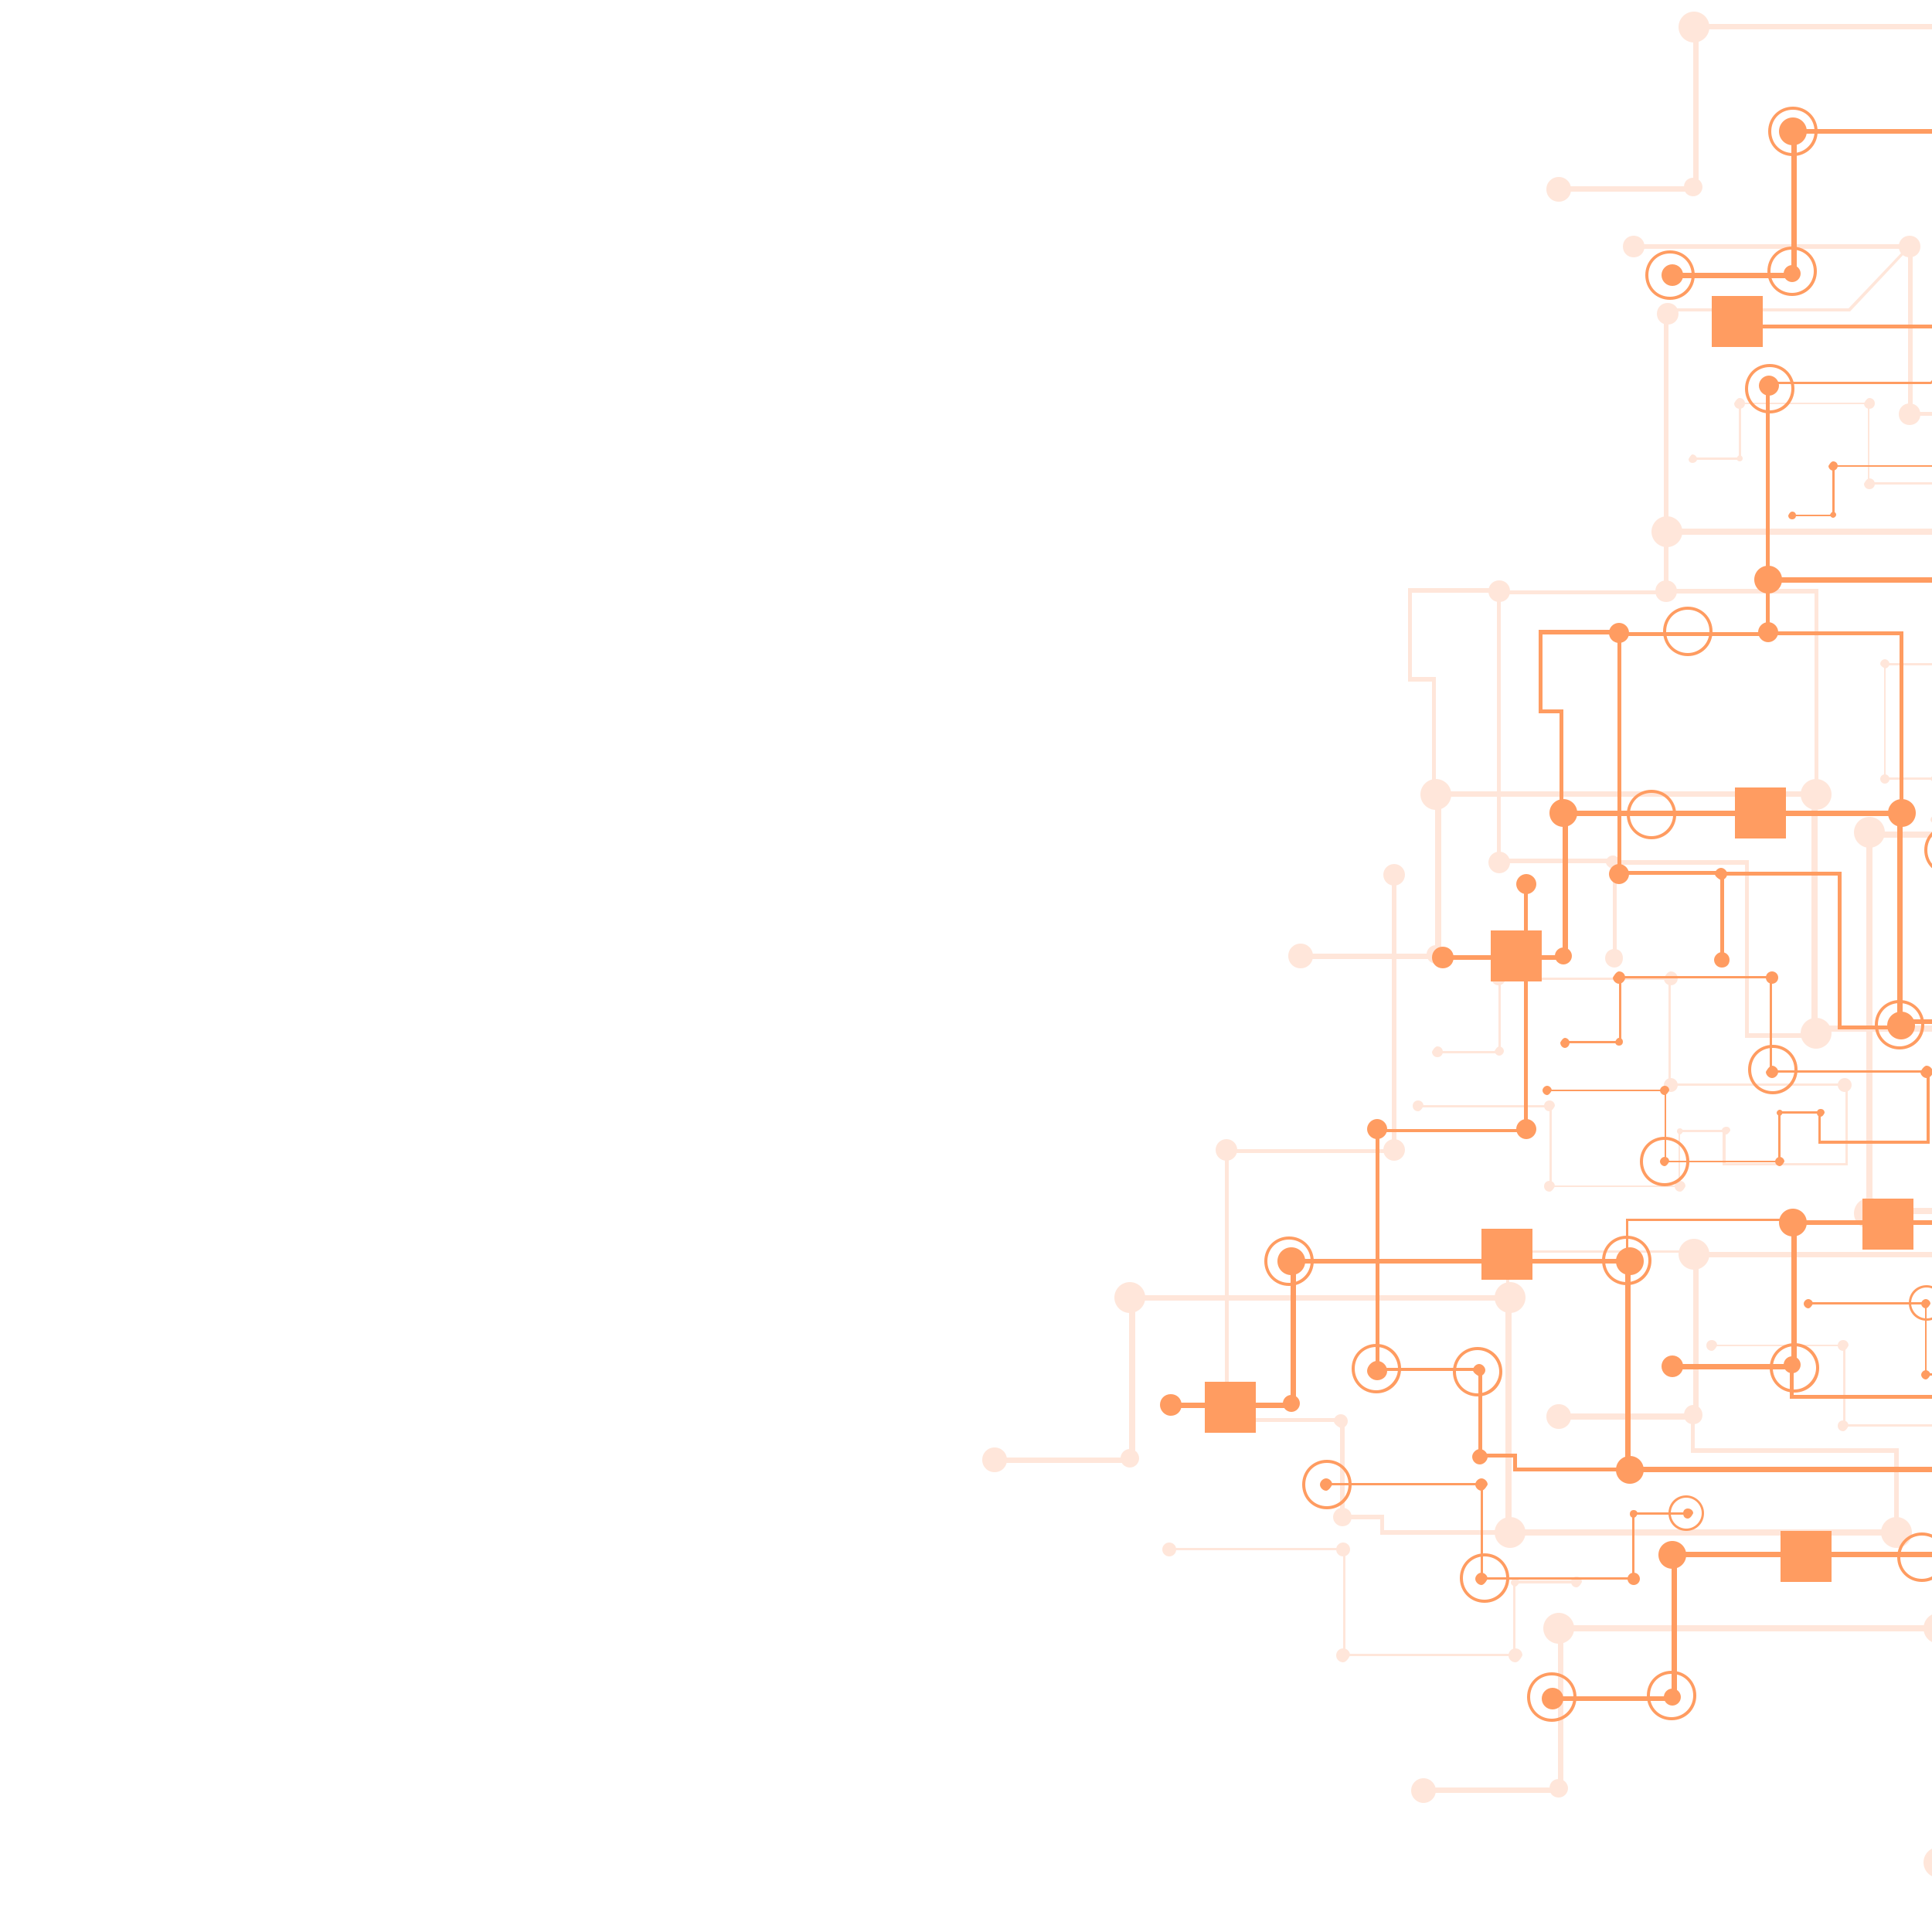<?xml version="1.0" encoding="UTF-8"?> <svg xmlns="http://www.w3.org/2000/svg" xmlns:xlink="http://www.w3.org/1999/xlink" viewBox="0 0 25 25"> <defs> <clipPath id="d"> <rect width="25" height="25" style="fill: none;"></rect> </clipPath> </defs> <g style="isolation: isolate;"> <g id="b" data-name="Слой 2"> <g id="c" data-name="Layer 1"> <g style="mix-blend-mode: exclusion;"> <g style="clip-path: url(#d);"> <g> <g style="opacity: .2;"> <g> <polygon points="24.15 15.71 24.15 10.76 27.19 10.76 27.19 5.78 27.26 5.78 27.26 10.84 24.23 10.84 24.23 15.63 26.33 15.63 26.33 17.47 26.25 17.47 26.25 15.71 24.15 15.71" style="fill: #ff8348;"></polygon> <path d="m24.19,10.97c-.11,0-.2-.09-.2-.2s.09-.2.2-.2.2.09.2.2-.09.2-.2.2Z" style="fill: #ff8348;"></path> <path d="m24.19,15.9c-.11,0-.2-.09-.2-.2s.09-.2.2-.2.2.09.2.2-.09.2-.2.2Z" style="fill: #ff8348;"></path> </g> <g> <polygon points="20.14 2.48 20.14 2.41 21.91 2.41 21.91 .31 26.85 .31 26.85 3.34 31.83 3.34 31.83 3.42 26.78 3.42 26.78 .38 21.98 .38 21.98 2.48 20.14 2.48" style="fill: #ff8348;"></polygon> <path d="m20.01,2.45c0-.09.07-.16.16-.16s.16.07.16.16-.07.16-.16.16-.16-.07-.16-.16Z" style="fill: #ff8348;"></path> <path d="m21.72.35c0-.11.09-.2.2-.2s.2.09.2.2-.09.2-.2.2-.2-.09-.2-.2Z" style="fill: #ff8348;"></path> <path d="m21.79,2.42c0-.07.05-.12.12-.12s.12.06.12.12-.05.12-.12.12-.12-.05-.12-.12Z" style="fill: #ff8348;"></path> </g> <g> <polygon points="20.14 18.37 20.14 18.29 21.91 18.29 21.91 16.2 26.85 16.2 26.85 19.23 31.84 19.23 31.84 19.31 26.78 19.31 26.78 16.27 21.98 16.27 21.98 18.37 20.14 18.37" style="fill: #ff8348;"></polygon> <path d="m20.01,18.33c0-.09.07-.16.16-.16s.16.07.16.16-.07.16-.16.16-.16-.07-.16-.16Z" style="fill: #ff8348;"></path> <path d="m21.72,16.23c0-.11.09-.2.2-.2s.2.09.2.2-.09.2-.2.2-.2-.09-.2-.2Z" style="fill: #ff8348;"></path> <path d="m21.79,18.31c0-.07.05-.13.12-.13s.12.06.12.13-.05.12-.12.12-.12-.05-.12-.12Z" style="fill: #ff8348;"></path> </g> <g> <polygon points="16.81 12.41 16.81 12.34 18.57 12.34 18.57 10.24 23.52 10.24 23.52 13.27 28.5 13.27 28.5 13.35 23.44 13.35 23.44 10.31 18.65 10.31 18.65 12.41 16.81 12.41" style="fill: #ff8348;"></polygon> <path d="m23.3,13.37c0-.11.09-.2.2-.2s.2.09.2.2-.09.2-.2.2-.2-.09-.2-.2Z" style="fill: #ff8348;"></path> <path d="m16.67,12.37c0-.09.07-.16.16-.16s.16.07.16.16-.07.16-.16.16-.16-.07-.16-.16Z" style="fill: #ff8348;"></path> <path d="m23.3,10.28c0-.11.09-.2.2-.2s.2.09.2.2-.09.2-.2.2-.2-.09-.2-.2Z" style="fill: #ff8348;"></path> <path d="m18.38,10.28c0-.11.09-.2.2-.2s.2.09.2.2-.09.2-.2.2-.2-.09-.2-.2Z" style="fill: #ff8348;"></path> <circle cx="18.58" cy="12.35" r=".12" style="fill: #ff8348;"></circle> </g> <g> <polygon points="18.4 23.2 18.4 23.13 20.16 23.13 20.16 21.03 25.1 21.03 25.1 24.07 30.09 24.07 30.09 24.14 25.03 24.14 25.03 21.11 20.23 21.11 20.23 23.2 18.4 23.2" style="fill: #ff8348;"></polygon> <path d="m24.89,24.1c0-.11.09-.2.2-.2s.2.09.2.2-.09.2-.2.2-.2-.09-.2-.2Z" style="fill: #ff8348;"></path> <circle cx="18.42" cy="23.17" r=".16" style="fill: #ff8348;"></circle> <path d="m24.89,21.07c0-.11.09-.2.2-.2s.2.09.2.2-.09.2-.2.2-.2-.09-.2-.2Z" style="fill: #ff8348;"></path> <path d="m19.97,21.07c0-.11.09-.2.2-.2s.2.09.2.2-.09.2-.2.2-.2-.09-.2-.2Z" style="fill: #ff8348;"></path> <path d="m20.05,23.14c0-.07.05-.12.12-.12s.12.06.12.12-.05.12-.12.12-.12-.05-.12-.12Z" style="fill: #ff8348;"></path> </g> <g> <polygon points="12.85 18.93 12.85 18.86 14.61 18.86 14.61 16.76 19.56 16.76 19.56 19.79 24.54 19.79 24.54 19.87 19.48 19.87 19.48 16.83 14.69 16.83 14.69 18.93 12.85 18.93" style="fill: #ff8348;"></polygon> <path d="m24.34,19.83c0-.11.09-.2.2-.2s.2.09.2.2-.09.2-.2.2-.2-.09-.2-.2Z" style="fill: #ff8348;"></path> <path d="m19.34,19.83c0-.11.09-.2.2-.2s.2.09.2.2-.09.2-.2.2-.2-.09-.2-.2Z" style="fill: #ff8348;"></path> <path d="m12.71,18.89c0-.09.07-.16.16-.16s.16.07.16.16-.07.16-.16.16-.16-.07-.16-.16Z" style="fill: #ff8348;"></path> <path d="m19.34,16.79c0-.11.09-.2.2-.2s.2.09.2.2-.09.2-.2.2-.2-.09-.2-.2Z" style="fill: #ff8348;"></path> <path d="m14.42,16.79c0-.11.09-.2.2-.2s.2.09.2.2-.09.2-.2.2-.2-.09-.2-.2Z" style="fill: #ff8348;"></path> <circle cx="14.62" cy="18.87" r=".12" style="fill: #ff8348;"></circle> </g> <g> <polygon points="18.59 13.63 18.59 13.6 19.39 13.6 19.39 12.65 21.62 12.65 21.62 14.02 23.88 14.02 23.88 14.05 21.59 14.05 21.59 12.68 19.42 12.68 19.42 13.63 18.59 13.63" style="fill: #ff8348;"></polygon> <path d="m23.78,14.04c0-.05.04-.09.09-.09s.09.04.09.09-.04.09-.09.09-.09-.04-.09-.09Z" style="fill: #ff8348;"></path> <path d="m21.53,14.04c0-.05.04-.09.09-.09s.09.04.09.09-.04.09-.09.09-.09-.04-.09-.09Z" style="fill: #ff8348;"></path> <path d="m18.53,13.61s.03-.07.07-.07.07.03.07.07-.03.07-.07.07-.07-.03-.07-.07Z" style="fill: #ff8348;"></path> <path d="m21.53,12.66s.04-.09.09-.09.09.04.09.09-.04.09-.09.09-.09-.04-.09-.09Z" style="fill: #ff8348;"></path> <path d="m19.3,12.66s.04-.09.09-.09.09.04.09.09-.04.09-.09.09-.09-.04-.09-.09Z" style="fill: #ff8348;"></path> <path d="m19.34,13.6s.03-.06.06-.06.06.03.06.06-.03.06-.06.06-.06-.03-.06-.06Z" style="fill: #ff8348;"></path> </g> <g> <polygon points="20.41 20.45 20.41 20.49 19.61 20.49 19.61 21.43 17.38 21.43 17.38 20.06 15.13 20.06 15.13 20.03 17.41 20.03 17.41 21.4 19.58 21.4 19.58 20.45 20.41 20.45" style="fill: #ff8348;"></polygon> <path d="m15.22,20.05c0,.05-.04.09-.09.09s-.09-.04-.09-.09.04-.09.09-.09.09.04.09.09Z" style="fill: #ff8348;"></path> <path d="m17.47,20.05c0,.05-.04.09-.09.09s-.09-.04-.09-.09.04-.09.09-.09.09.04.09.09Z" style="fill: #ff8348;"></path> <path d="m20.47,20.47s-.03.07-.07.07c-.04,0-.07-.03-.07-.07s.03-.07.07-.07.07.03.07.07Z" style="fill: #ff8348;"></path> <path d="m17.47,21.42s-.04.09-.09.09-.09-.04-.09-.09.04-.09.09-.09.09.04.09.09Z" style="fill: #ff8348;"></path> <path d="m19.7,21.42s-.04.09-.09.09-.09-.04-.09-.09.04-.09.09-.09.09.04.09.09Z" style="fill: #ff8348;"></path> <path d="m19.66,20.48s-.03.05-.05.05c-.03,0-.06-.03-.06-.05,0-.03.03-.06.06-.06.03,0,.05.03.05.06Z" style="fill: #ff8348;"></path> </g> <g> <polygon points="29.48 3.83 29.48 3.88 28.22 3.88 28.22 5.38 24.69 5.38 24.69 3.22 21.14 3.22 21.14 3.16 24.75 3.16 24.75 5.33 28.17 5.33 28.17 3.83 29.48 3.83" style="fill: #ff8348;"></polygon> <path d="m21.28,3.19c0,.08-.06.14-.14.14s-.14-.06-.14-.14.06-.14.14-.14.14.06.14.14Z" style="fill: #ff8348;"></path> <path d="m24.85,3.19c0,.08-.06.14-.14.14s-.14-.06-.14-.14.06-.14.14-.14.14.06.14.14Z" style="fill: #ff8348;"></path> <path d="m24.85,5.36c0,.08-.06.14-.14.14s-.14-.06-.14-.14.06-.14.14-.14.14.06.14.14Z" style="fill: #ff8348;"></path> </g> <g> <polygon points="20.92 12.42 20.87 12.42 20.87 11.17 19.37 11.17 19.37 7.64 21.53 7.64 21.53 4.08 21.59 4.08 21.59 7.69 19.42 7.69 19.42 11.11 20.92 11.11 20.92 12.42" style="fill: #ff8348;"></polygon> <path d="m21.58,4.2c-.08,0-.14-.06-.14-.14s.06-.14.14-.14.14.06.14.14-.06.14-.14.14Z" style="fill: #ff8348;"></path> <path d="m21.56,7.79c-.08,0-.14-.06-.14-.14s.06-.14.14-.14.14.06.14.14-.06.14-.14.14Z" style="fill: #ff8348;"></path> <path d="m20.89,12.52c-.06,0-.12-.05-.12-.12s.05-.12.12-.12.11.05.11.12-.05.12-.11.12Z" style="fill: #ff8348;"></path> <path d="m19.4,7.79c-.08,0-.14-.06-.14-.14s.06-.14.14-.14.14.06.14.14-.06.14-.14.14Z" style="fill: #ff8348;"></path> <circle cx="19.4" cy="11.16" r=".14" style="fill: #ff8348;"></circle> <path d="m20.87,11.25s-.09-.04-.09-.09.04-.09.09-.09.09.04.09.09-.04.09-.09.09Z" style="fill: #ff8348;"></path> </g> <g> <polygon points="17.4 19.66 17.34 19.66 17.34 18.4 15.85 18.4 15.85 14.87 18.01 14.87 18.01 11.32 18.07 11.32 18.07 14.92 15.9 14.92 15.9 18.35 17.4 18.35 17.4 19.66" style="fill: #ff8348;"></polygon> <circle cx="18.04" cy="11.32" r=".14" style="fill: #ff8348;"></circle> <circle cx="18.04" cy="14.88" r=".14" style="fill: #ff8348;"></circle> <path d="m17.37,19.75c-.06,0-.12-.05-.12-.12,0-.06.05-.12.12-.12s.12.05.12.12c0,.07-.05.12-.12.12Z" style="fill: #ff8348;"></path> <circle cx="15.87" cy="14.88" r=".14" style="fill: #ff8348;"></circle> <circle cx="15.87" cy="18.39" r=".14" style="fill: #ff8348;"></circle> <path d="m17.35,18.48s-.09-.04-.09-.09.04-.09.09-.09.09.04.09.09-.04.09-.09.09Z" style="fill: #ff8348;"></path> </g> <g> <polygon points="25.04 10.62 25.02 10.62 25.02 10.09 24.38 10.09 24.38 8.58 25.3 8.58 25.3 7.07 25.33 7.07 25.33 8.61 24.4 8.61 24.4 10.06 25.04 10.06 25.04 10.62" style="fill: #ff8348;"></polygon> <path d="m25.03,10.66s-.05-.02-.05-.05.02-.05.05-.05c.03,0,.05.02.05.05s-.02.05-.05.05Z" style="fill: #ff8348;"></path> <path d="m24.39,8.65s-.06-.03-.06-.06.03-.06.06-.06c.03,0,.06.03.06.06s-.03.06-.06.06Z" style="fill: #ff8348;"></path> <circle cx="24.39" cy="10.08" r=".06" style="fill: #ff8348;"></circle> <path d="m25.02,10.12s-.04-.02-.04-.04.02-.04.04-.04c.02,0,.04.02.04.04s-.02.04-.04.04Z" style="fill: #ff8348;"></path> </g> <g> <polygon points="21.9 5.95 21.9 5.92 22.5 5.92 22.5 5.21 24.19 5.21 24.19 6.24 25.89 6.24 25.89 6.27 24.17 6.27 24.17 5.23 22.53 5.23 22.53 5.95 21.9 5.95" style="fill: #ff8348;"></polygon> <path d="m24.12,6.26s.03-.07.07-.07.07.03.07.07-.03.07-.07.07-.07-.03-.07-.07Z" style="fill: #ff8348;"></path> <path d="m21.85,5.94s.03-.06.05-.06c.03,0,.06.03.06.06s-.03.05-.06.05c-.03,0-.05-.02-.05-.05Z" style="fill: #ff8348;"></path> <path d="m24.12,5.22s.03-.07.07-.07.07.03.07.07-.03.07-.07.07-.07-.03-.07-.07Z" style="fill: #ff8348;"></path> <path d="m22.44,5.22s.03-.07.07-.07c.04,0,.07.03.07.07s-.03.07-.07.07-.07-.03-.07-.07Z" style="fill: #ff8348;"></path> <path d="m22.47,5.93s.02-.04.04-.04.04.02.04.04c0,.03-.02.04-.04.04s-.04-.02-.04-.04Z" style="fill: #ff8348;"></path> </g> <g> <polygon points="22.34 14.62 22.34 14.65 21.74 14.65 21.74 15.36 20.05 15.36 20.05 14.33 18.35 14.33 18.35 14.3 20.08 14.3 20.08 15.34 21.72 15.34 21.72 14.62 22.34 14.62" style="fill: #ff8348;"></polygon> <path d="m18.42,14.31s-.03.07-.07.07-.07-.03-.07-.07.03-.07.07-.07.07.03.07.07Z" style="fill: #ff8348;"></path> <path d="m20.12,14.31s-.03.07-.07.07-.07-.03-.07-.07.03-.07.07-.07c.04,0,.07.03.07.07Z" style="fill: #ff8348;"></path> <path d="m22.39,14.63s-.03.05-.05.05c-.03,0-.06-.02-.06-.05s.03-.05.06-.05c.03,0,.05.02.05.05Z" style="fill: #ff8348;"></path> <path d="m20.12,15.35s-.03.07-.07.07-.07-.03-.07-.07.03-.07.07-.07c.04,0,.07.03.07.07Z" style="fill: #ff8348;"></path> <path d="m21.81,15.35s-.03.07-.07.07c-.04,0-.07-.03-.07-.07s.03-.07.07-.07.07.03.07.07Z" style="fill: #ff8348;"></path> <path d="m21.78,14.64s-.02.04-.04.04-.04-.02-.04-.04c0-.03.02-.04.04-.04s.04.02.04.04Z" style="fill: #ff8348;"></path> </g> <g> <polygon points="26.14 17.72 26.14 17.74 25.54 17.74 25.54 18.46 23.85 18.46 23.85 17.42 22.15 17.42 22.15 17.4 23.88 17.4 23.88 18.43 25.51 18.43 25.51 17.72 26.14 17.72" style="fill: #ff8348;"></polygon> <path d="m22.22,17.41s-.03.07-.07.07-.07-.03-.07-.07c0-.04.03-.07.07-.07.04,0,.07.03.07.07Z" style="fill: #ff8348;"></path> <path d="m23.92,17.41s-.03.07-.07.07-.07-.03-.07-.07c0-.04.03-.07.07-.07s.07.03.07.07Z" style="fill: #ff8348;"></path> <path d="m23.92,18.45s-.03.07-.07.07-.07-.03-.07-.07c0-.04.03-.07.07-.07s.07.03.07.07Z" style="fill: #ff8348;"></path> </g> <g> <polygon points="21.57 6.92 21.57 6.84 26.63 6.84 26.63 9.88 31.42 9.88 31.42 7.78 33.26 7.78 33.26 7.85 31.5 7.85 31.5 9.95 26.55 9.95 26.55 6.92 21.57 6.92" style="fill: #ff8348;"></polygon> <path d="m21.77,6.88c0,.11-.09.2-.2.2s-.2-.09-.2-.2.09-.2.2-.2.2.09.2.2Z" style="fill: #ff8348;"></path> </g> <polygon points="21.56 4.03 21.56 3.99 23.92 3.99 24.69 3.18 24.72 3.2 23.94 4.03 21.56 4.03" style="fill: #ff8348;"></polygon> <polygon points="19.49 16.79 19.49 16.18 21.83 16.18 21.83 16.21 19.53 16.21 19.53 16.79 19.49 16.79" style="fill: #ff8348;"></polygon> <polygon points="21.56 7.68 21.56 7.62 23.53 7.62 23.53 10.28 23.48 10.28 23.48 7.68 21.56 7.68" style="fill: #ff8348;"></polygon> <polygon points="21.88 18.8 21.88 18.31 21.93 18.31 21.93 18.74 24.57 18.74 24.57 19.83 24.51 19.83 24.51 18.8 21.88 18.8" style="fill: #ff8348;"></polygon> <polygon points="20.87 11.19 20.87 11.13 22.63 11.13 22.63 13.37 23.5 13.37 23.5 13.43 22.58 13.43 22.58 11.19 20.87 11.19" style="fill: #ff8348;"></polygon> <polygon points="22.29 15.08 22.29 14.63 22.33 14.63 22.33 15.05 23.88 15.05 23.88 14.04 23.91 14.04 23.91 15.08 22.29 15.08" style="fill: #ff8348;"></polygon> <polygon points="17.35 19.66 17.35 19.6 17.91 19.6 17.91 19.8 19.55 19.8 19.55 19.86 17.86 19.86 17.86 19.66 17.35 19.66" style="fill: #ff8348;"></polygon> <polygon points="18.22 8.82 18.22 7.61 19.37 7.61 19.37 7.67 18.27 7.67 18.27 8.76 18.58 8.76 18.58 10.22 18.53 10.22 18.53 8.82 18.22 8.82" style="fill: #ff8348;"></polygon> </g> <g> <g> <polygon points="21.62 3.6 21.62 3.53 23.18 3.53 23.18 1.67 27.58 1.67 27.58 4.36 32.01 4.36 32.01 4.43 27.51 4.43 27.51 1.73 23.25 1.73 23.25 3.6 21.62 3.6" style="fill: #ff9c61;"></polygon> <circle cx="21.64" cy="3.56" r=".14" style="fill: #ff9c61;"></circle> <path d="m23.02,1.7c0-.1.08-.18.18-.18s.18.08.18.18-.08.18-.18.18-.18-.08-.18-.18Z" style="fill: #ff9c61;"></path> <path d="m23.08,3.54c0-.06.05-.11.11-.11s.11.05.11.11-.05.11-.11.11-.11-.05-.11-.11Z" style="fill: #ff9c61;"></path> </g> <g> <polygon points="21.62 17.72 21.62 17.65 23.18 17.65 23.18 15.79 27.58 15.79 27.58 18.48 32.01 18.48 32.01 18.55 27.51 18.55 27.51 15.85 23.25 15.85 23.25 17.72 21.62 17.72" style="fill: #ff9c61;"></polygon> <circle cx="21.64" cy="17.68" r=".14" style="fill: #ff9c61;"></circle> <path d="m23.02,15.82c0-.1.08-.18.18-.18s.18.08.18.18-.08.18-.18.18-.18-.08-.18-.18Z" style="fill: #ff9c61;"></path> <path d="m23.08,17.66c0-.06.05-.11.11-.11s.11.05.11.11-.05.11-.11.11-.11-.05-.11-.11Z" style="fill: #ff9c61;"></path> </g> <g> <polygon points="18.66 12.42 18.66 12.36 20.22 12.36 20.22 10.49 24.62 10.49 24.62 13.19 29.04 13.19 29.04 13.25 24.55 13.25 24.55 10.56 20.29 10.56 20.29 12.42 18.66 12.42" style="fill: #ff9c61;"></polygon> <circle cx="24.6" cy="13.27" r=".18" style="fill: #ff9c61;"></circle> <path d="m18.53,12.39c0-.08.06-.14.14-.14s.14.06.14.14-.06.14-.14.14-.14-.06-.14-.14Z" style="fill: #ff9c61;"></path> <path d="m24.43,10.52c0-.1.08-.18.18-.18s.18.08.18.18-.08.18-.18.18-.18-.08-.18-.18Z" style="fill: #ff9c61;"></path> <path d="m20.05,10.52c0-.1.08-.18.18-.18s.18.08.18.18-.08.18-.18.18-.18-.08-.18-.18Z" style="fill: #ff9c61;"></path> <path d="m20.12,12.37c0-.06.05-.11.11-.11s.11.05.11.11-.05.11-.11.11-.11-.05-.11-.11Z" style="fill: #ff9c61;"></path> </g> <g> <polygon points="20.07 22.01 20.07 21.95 21.63 21.95 21.63 20.08 26.03 20.08 26.03 22.78 30.45 22.78 30.45 22.85 25.96 22.85 25.96 20.15 21.7 20.15 21.7 22.01 20.07 22.01" style="fill: #ff9c61;"></polygon> <circle cx="20.09" cy="21.98" r=".14" style="fill: #ff9c61;"></circle> <path d="m21.46,20.12c0-.1.08-.18.18-.18s.18.08.18.18-.08.18-.18.18-.18-.08-.18-.18Z" style="fill: #ff9c61;"></path> <path d="m21.53,21.96c0-.06.05-.11.11-.11s.11.05.11.11-.05.11-.11.11-.11-.05-.11-.11Z" style="fill: #ff9c61;"></path> </g> <g> <polygon points="15.14 18.22 15.14 18.15 16.7 18.15 16.7 16.29 21.1 16.29 21.1 18.98 25.53 18.98 25.53 19.05 21.03 19.05 21.03 16.35 16.77 16.35 16.77 18.22 15.14 18.22" style="fill: #ff9c61;"></polygon> <path d="m20.91,19.02c0-.1.08-.18.18-.18s.18.08.18.18-.08.18-.18.18-.18-.08-.18-.18Z" style="fill: #ff9c61;"></path> <path d="m15.01,18.18c0-.08.06-.14.14-.14s.14.06.14.14-.06.14-.14.14-.14-.07-.14-.14Z" style="fill: #ff9c61;"></path> <path d="m20.91,16.32c0-.1.08-.18.18-.18s.18.08.18.18-.08.18-.18.18-.18-.08-.18-.18Z" style="fill: #ff9c61;"></path> <path d="m16.53,16.32c0-.1.08-.18.18-.18s.18.08.18.18-.08.18-.18.18-.18-.08-.18-.18Z" style="fill: #ff9c61;"></path> <path d="m16.6,18.16c0-.06.05-.11.11-.11s.11.05.11.11-.05.11-.11.11-.11-.05-.11-.11Z" style="fill: #ff9c61;"></path> </g> <g> <polygon points="20.24 13.5 20.24 13.47 20.95 13.47 20.95 12.63 22.93 12.63 22.93 13.85 24.93 13.85 24.93 13.88 22.9 13.88 22.9 12.66 20.98 12.66 20.98 13.5 20.24 13.5" style="fill: #ff9c61;"></polygon> <path d="m24.85,13.87s.04-.08.08-.08.08.04.08.08-.04.08-.08.08-.08-.04-.08-.08Z" style="fill: #ff9c61;"></path> <path d="m22.85,13.87s.04-.08.08-.08.08.04.08.08-.04.08-.08.08-.08-.04-.08-.08Z" style="fill: #ff9c61;"></path> <path d="m20.19,13.49s.03-.06.06-.06.06.03.06.06c0,.04-.03.07-.06.07s-.06-.03-.06-.07Z" style="fill: #ff9c61;"></path> <circle cx="22.93" cy="12.65" r=".08" style="fill: #ff9c61;"></circle> <path d="m20.87,12.65s.04-.08.08-.08c.05,0,.08.04.08.08s-.04.08-.08.08-.08-.04-.08-.08Z" style="fill: #ff9c61;"></path> <path d="m20.9,13.48s.02-.05.05-.05c.03,0,.05.02.05.05s-.02.05-.05.05c-.03,0-.05-.02-.05-.05Z" style="fill: #ff9c61;"></path> </g> <g> <polygon points="21.85 19.57 21.85 19.6 21.15 19.6 21.15 20.44 19.16 20.44 19.16 19.22 17.16 19.22 17.16 19.19 19.19 19.19 19.19 20.41 21.12 20.41 21.12 19.57 21.85 19.57" style="fill: #ff9c61;"></polygon> <path d="m17.24,19.21s-.04.08-.08.08-.08-.04-.08-.08.04-.08.08-.08.08.04.08.08Z" style="fill: #ff9c61;"></path> <path d="m19.25,19.21s-.04.08-.08.08-.08-.04-.08-.08.04-.08.08-.08c.04,0,.08.04.08.08Z" style="fill: #ff9c61;"></path> <path d="m21.91,19.58s-.03.07-.07.07-.06-.03-.06-.07c0-.04.03-.06.06-.06.04,0,.07.03.07.06Z" style="fill: #ff9c61;"></path> <path d="m19.25,20.43s-.04.08-.08.08-.08-.04-.08-.08.04-.08.08-.08c.04,0,.08.04.08.08Z" style="fill: #ff9c61;"></path> <circle cx="21.14" cy="20.43" r=".08" style="fill: #ff9c61;"></circle> <path d="m21.19,19.59s-.02.05-.05.05-.05-.02-.05-.05c0-.03.02-.05.05-.05s.05.02.05.05Z" style="fill: #ff9c61;"></path> </g> <g> <polygon points="29.92 4.8 29.92 4.84 28.8 4.84 28.8 6.17 25.66 6.17 25.66 4.25 22.5 4.25 22.5 4.2 25.71 4.2 25.71 6.13 28.75 6.13 28.75 4.8 29.92 4.8" style="fill: #ff9c61;"></polygon> <path d="m22.63,4.23c0,.07-.06.13-.13.13s-.13-.06-.13-.13.06-.13.13-.13.13.06.13.13Z" style="fill: #ff9c61;"></path> </g> <g> <polygon points="22.31 12.43 22.26 12.43 22.26 11.32 20.93 11.32 20.93 8.18 22.85 8.18 22.85 5.02 22.9 5.02 22.9 8.23 20.98 8.23 20.98 11.27 22.31 11.27 22.31 12.43" style="fill: #ff9c61;"></polygon> <path d="m22.89,5.12c-.07,0-.13-.06-.13-.13s.06-.13.13-.13.13.06.13.13-.06.13-.13.13Z" style="fill: #ff9c61;"></path> <path d="m22.88,8.31c-.07,0-.13-.06-.13-.13s.06-.13.13-.13.13.06.13.13-.06.13-.13.13Z" style="fill: #ff9c61;"></path> <path d="m22.28,12.52c-.06,0-.1-.05-.1-.1s.05-.1.1-.1.1.04.1.1-.04.1-.1.1Z" style="fill: #ff9c61;"></path> <circle cx="20.95" cy="8.19" r=".13" style="fill: #ff9c61;"></circle> <path d="m20.95,11.44c-.07,0-.13-.06-.13-.13s.06-.13.13-.13.13.06.13.13-.06.13-.13.13Z" style="fill: #ff9c61;"></path> <path d="m22.27,11.39s-.08-.04-.08-.08.04-.08.08-.08.08.04.08.08-.04.08-.08.08Z" style="fill: #ff9c61;"></path> </g> <g> <polygon points="19.18 18.86 19.13 18.86 19.13 17.74 17.8 17.74 17.8 14.61 19.72 14.61 19.72 11.45 19.77 11.45 19.77 14.65 17.85 14.65 17.85 17.7 19.18 17.7 19.18 18.86" style="fill: #ff9c61;"></polygon> <path d="m19.75,11.57c-.07,0-.13-.06-.13-.13s.06-.13.13-.13.13.06.13.13-.06.13-.13.13Z" style="fill: #ff9c61;"></path> <path d="m19.75,14.74c-.07,0-.13-.06-.13-.13s.06-.13.13-.13.13.06.13.13-.06.13-.13.13Z" style="fill: #ff9c61;"></path> <path d="m19.15,18.95c-.06,0-.1-.05-.1-.1s.05-.1.1-.1.1.05.1.1-.05.1-.1.1Z" style="fill: #ff9c61;"></path> <path d="m17.82,14.74c-.07,0-.13-.06-.13-.13s.06-.13.13-.13.13.06.13.13-.06.13-.13.13Z" style="fill: #ff9c61;"></path> <path d="m17.82,17.86c-.07,0-.13-.06-.13-.12s.06-.13.13-.13.13.06.13.13-.06.12-.13.12Z" style="fill: #ff9c61;"></path> <path d="m19.14,17.81s-.08-.04-.08-.08.04-.08.08-.08.08.04.08.08-.04.08-.08.08Z" style="fill: #ff9c61;"></path> </g> <g> <polygon points="23.18 6.68 23.18 6.66 23.71 6.66 23.71 6.02 25.22 6.02 25.22 6.94 26.73 6.94 26.73 6.96 25.19 6.96 25.19 6.04 23.74 6.04 23.74 6.68 23.18 6.68" style="fill: #ff9c61;"></polygon> <path d="m23.14,6.67s.02-.05.05-.05.05.02.05.05-.02.05-.05.05-.05-.02-.05-.05Z" style="fill: #ff9c61;"></path> <path d="m23.66,6.03s.03-.06.06-.06c.04,0,.06.03.06.06s-.03.06-.06.06c-.03,0-.06-.03-.06-.06Z" style="fill: #ff9c61;"></path> <path d="m23.68,6.66s.02-.04.04-.04c.02,0,.04.02.04.04s-.02.04-.04.04c-.02,0-.04-.02-.04-.04Z" style="fill: #ff9c61;"></path> </g> <g> <polygon points="23.57 14.38 23.57 14.41 23.04 14.41 23.04 15.04 21.54 15.04 21.54 14.12 20.02 14.12 20.02 14.1 21.56 14.1 21.56 15.02 23.01 15.02 23.01 14.38 23.57 14.38" style="fill: #ff9c61;"></polygon> <path d="m20.08,14.11s-.03.06-.06.06-.06-.03-.06-.06.03-.06.06-.06.06.03.06.06Z" style="fill: #ff9c61;"></path> <path d="m21.6,14.11s-.03.06-.06.06c-.03,0-.06-.03-.06-.06s.03-.06.06-.06c.04,0,.06.03.06.06Z" style="fill: #ff9c61;"></path> <path d="m23.61,14.4s-.02.05-.05.05-.05-.02-.05-.05.02-.05.05-.05.05.02.05.05Z" style="fill: #ff9c61;"></path> <path d="m21.6,15.03s-.03.06-.06.06c-.03,0-.06-.03-.06-.06s.03-.06.06-.06c.04,0,.06.03.06.06Z" style="fill: #ff9c61;"></path> <path d="m23.09,15.03s-.03.06-.06.06-.06-.03-.06-.06.03-.06.06-.06.06.03.06.06Z" style="fill: #ff9c61;"></path> <path d="m23.07,14.4s-.02.04-.04.04-.04-.02-.04-.04c0-.02.02-.04.04-.04s.04.02.04.04Z" style="fill: #ff9c61;"></path> </g> <g> <polygon points="26.95 17.14 26.95 17.16 26.41 17.16 26.41 17.8 24.91 17.8 24.91 16.88 23.4 16.88 23.4 16.85 24.93 16.85 24.93 17.77 26.39 17.77 26.39 17.14 26.95 17.14" style="fill: #ff9c61;"></polygon> <path d="m23.46,16.87s-.03.06-.06.06-.06-.03-.06-.06.03-.06.06-.06.06.03.06.06Z" style="fill: #ff9c61;"></path> <path d="m24.98,16.87s-.03.06-.06.06-.06-.03-.06-.06.03-.06.06-.06.06.03.06.06Z" style="fill: #ff9c61;"></path> <path d="m24.98,17.79s-.03.06-.06.06-.06-.03-.06-.06.03-.06.06-.06.06.03.06.06Z" style="fill: #ff9c61;"></path> </g> <g> <polygon points="22.88 7.54 22.88 7.47 27.38 7.47 27.38 10.17 31.64 10.17 31.64 8.3 33.27 8.3 33.27 8.37 31.71 8.37 31.71 10.23 27.31 10.23 27.31 7.54 22.88 7.54" style="fill: #ff9c61;"></polygon> <path d="m23.06,7.5c0,.1-.08.18-.18.18s-.18-.08-.18-.18.08-.18.18-.18.18.08.18.18Z" style="fill: #ff9c61;"></path> </g> <polygon points="22.88 4.97 22.88 4.94 24.98 4.94 25.66 4.21 25.68 4.24 24.99 4.97 22.88 4.97" style="fill: #ff9c61;"></polygon> <polygon points="21.04 16.32 21.04 15.77 23.12 15.77 23.12 15.8 21.07 15.8 21.07 16.32 21.04 16.32" style="fill: #ff9c61;"></polygon> <polygon points="22.88 8.22 22.88 8.17 24.63 8.17 24.63 10.52 24.58 10.52 24.58 8.22 22.88 8.22" style="fill: #ff9c61;"></polygon> <polygon points="23.16 18.1 23.16 17.66 23.21 17.66 23.21 18.05 25.55 18.05 25.55 19.02 25.5 19.02 25.5 18.1 23.16 18.1" style="fill: #ff9c61;"></polygon> <polygon points="22.27 11.33 22.27 11.28 23.83 11.28 23.83 13.27 24.6 13.27 24.6 13.32 23.78 13.32 23.78 11.33 22.27 11.33" style="fill: #ff9c61;"></polygon> <polygon points="23.53 14.8 23.53 14.4 23.56 14.4 23.56 14.76 24.93 14.76 24.93 13.87 24.97 13.87 24.97 14.8 23.53 14.8" style="fill: #ff9c61;"></polygon> <polygon points="19.14 18.86 19.14 18.81 19.63 18.81 19.63 18.99 21.09 18.99 21.09 19.04 19.58 19.04 19.58 18.86 19.14 18.86" style="fill: #ff9c61;"></polygon> <polygon points="19.91 9.23 19.91 8.15 20.93 8.15 20.93 8.21 19.96 8.21 19.96 9.18 20.23 9.18 20.23 10.48 20.18 10.48 20.18 9.23 19.91 9.23" style="fill: #ff9c61;"></polygon> <rect x="15.59" y="17.88" width=".66" height=".66" style="fill: #ff9c61;"></rect> <rect x="24.1" y="15.51" width=".66" height=".66" style="fill: #ff9c61;"></rect> <rect x="22.15" y="3.83" width=".66" height=".66" style="fill: #ff9c61;"></rect> <rect x="19.17" y="15.9" width=".66" height=".66" style="fill: #ff9c61;"></rect> <rect x="19.29" y="12.04" width=".66" height=".66" style="fill: #ff9c61;"></rect> <rect x="23.04" y="19.81" width=".66" height=".66" style="fill: #ff9c61;"></rect> <rect x="22.45" y="10.19" width=".66" height=".66" style="fill: #ff9c61;"></rect> <path d="m24.87,19.83c.18,0,.32.14.32.32s-.14.32-.32.32-.32-.14-.32-.32.14-.32.32-.32Zm0,.6c.15,0,.28-.12.28-.28s-.12-.28-.28-.28-.28.12-.28.28.12.28.28.28Z" style="fill: #ff9c61;"></path> <path d="m21.63,21.62c.18,0,.32.14.32.32s-.14.32-.32.32-.32-.14-.32-.32.14-.32.32-.32Zm0,.6c.15,0,.28-.12.28-.28s-.12-.28-.28-.28-.28.12-.28.28.12.28.28.28Z" style="fill: #ff9c61;"></path> <path d="m17.17,18.89c.18,0,.32.14.32.32s-.14.32-.32.32-.32-.14-.32-.32.14-.32.32-.32Zm0,.6c.15,0,.28-.12.28-.28s-.12-.28-.28-.28-.28.12-.28.28.12.28.28.28Z" style="fill: #ff9c61;"></path> <path d="m17.81,17.39c.18,0,.32.14.32.32s-.14.32-.32.32-.32-.14-.32-.32.14-.32.32-.32Zm0,.6c.15,0,.28-.13.28-.28s-.12-.28-.28-.28-.28.12-.28.28.12.28.28.28Z" style="fill: #ff9c61;"></path> <path d="m19.12,17.43c.18,0,.32.14.32.32s-.14.32-.32.32-.32-.14-.32-.32.14-.32.32-.32Zm0,.6c.15,0,.28-.13.28-.28s-.12-.28-.28-.28-.28.12-.28.28.12.28.28.28Z" style="fill: #ff9c61;"></path> <path d="m24.93,16.63c.12,0,.23.1.23.23s-.1.23-.23.23-.23-.1-.23-.23.1-.23.23-.23Zm0,.43c.11,0,.2-.09.2-.2s-.09-.2-.2-.2-.2.09-.2.2.09.2.2.2Z" style="fill: #ff9c61;"></path> <path d="m21.82,19.35c.12,0,.23.1.23.23s-.1.23-.23.23-.23-.1-.23-.23.1-.23.23-.23Zm0,.43c.11,0,.2-.09.2-.2s-.09-.2-.2-.2-.2.09-.2.2.09.2.2.2Z" style="fill: #ff9c61;"></path> <path d="m19.21,20.1c.18,0,.32.14.32.32s-.14.32-.32.32-.32-.14-.32-.32.14-.32.32-.32Zm0,.6c.15,0,.28-.12.28-.28s-.12-.28-.28-.28-.28.12-.28.28.12.28.28.28Z" style="fill: #ff9c61;"></path> <path d="m22.94,13.52c.18,0,.32.14.32.32s-.14.32-.32.32-.32-.14-.32-.32.14-.32.32-.32Zm0,.6c.15,0,.28-.12.28-.28s-.12-.28-.28-.28-.28.12-.28.28.12.28.28.28Z" style="fill: #ff9c61;"></path> <path d="m21.54,14.71c.18,0,.32.14.32.32s-.14.32-.32.32-.32-.14-.32-.32.14-.32.32-.32Zm0,.6c.15,0,.28-.12.28-.28s-.12-.28-.28-.28-.28.12-.28.28.12.28.28.28Z" style="fill: #ff9c61;"></path> <path d="m21.37,10.22c.18,0,.32.14.32.32s-.14.32-.32.32-.32-.14-.32-.32.14-.32.32-.32Zm0,.6c.15,0,.28-.12.28-.28s-.12-.28-.28-.28-.28.12-.28.28.12.28.28.28Z" style="fill: #ff9c61;"></path> <path d="m21.84,7.85c.18,0,.32.14.32.32s-.14.32-.32.32-.32-.14-.32-.32.14-.32.32-.32Zm0,.6c.15,0,.28-.12.28-.28s-.12-.28-.28-.28-.28.12-.28.28.12.28.28.28Z" style="fill: #ff9c61;"></path> <path d="m22.9,4.71c.18,0,.32.14.32.32s-.14.32-.32.32-.32-.14-.32-.32.14-.32.32-.32Zm0,.6c.15,0,.28-.12.28-.28s-.12-.28-.28-.28-.28.12-.28.28.12.28.28.28Z" style="fill: #ff9c61;"></path> <path d="m23.19,3.19c.18,0,.32.14.32.32s-.14.32-.32.32-.32-.14-.32-.32.14-.32.32-.32Zm0,.6c.15,0,.28-.12.28-.28s-.12-.28-.28-.28-.28.12-.28.28.12.28.28.28Z" style="fill: #ff9c61;"></path> <path d="m23.2,1.38c.18,0,.32.14.32.32s-.14.32-.32.32-.32-.14-.32-.32.14-.32.32-.32Zm0,.6c.15,0,.28-.12.28-.28s-.12-.28-.28-.28-.28.12-.28.28.12.28.28.28Z" style="fill: #ff9c61;"></path> <path d="m21.61,3.24c.18,0,.32.14.32.32s-.14.32-.32.32-.32-.14-.32-.32.14-.32.32-.32Zm0,.6c.15,0,.28-.12.28-.28s-.12-.28-.28-.28-.28.12-.28.28.12.28.28.28Z" style="fill: #ff9c61;"></path> <path d="m20.08,21.64c.18,0,.32.14.32.32s-.14.32-.32.32-.32-.14-.32-.32.14-.32.32-.32Zm0,.6c.15,0,.28-.12.28-.28s-.12-.28-.28-.28-.28.12-.28.28.12.28.28.28Z" style="fill: #ff9c61;"></path> <path d="m16.68,16c.18,0,.32.14.32.32s-.14.32-.32.32-.32-.14-.32-.32.14-.32.32-.32Zm0,.6c.15,0,.28-.12.28-.28s-.12-.28-.28-.28-.28.12-.28.28.12.28.28.28Z" style="fill: #ff9c61;"></path> <path d="m21.05,15.99c.18,0,.32.14.32.32s-.14.32-.32.32-.32-.14-.32-.32.14-.32.32-.32Zm0,.6c.15,0,.28-.12.28-.28s-.12-.28-.28-.28-.28.12-.28.28.12.28.28.28Z" style="fill: #ff9c61;"></path> <path d="m23.22,17.38c.18,0,.32.14.32.32s-.14.32-.32.32-.32-.14-.32-.32.14-.32.32-.32Zm0,.6c.15,0,.28-.13.28-.28s-.12-.28-.28-.28-.28.12-.28.28.12.28.28.28Z" style="fill: #ff9c61;"></path> <path d="m24.58,12.94c.18,0,.32.14.32.32s-.14.32-.32.32-.32-.14-.32-.32.14-.32.32-.32Zm0,.6c.15,0,.28-.12.28-.28s-.12-.28-.28-.28-.28.12-.28.28.12.28.28.28Z" style="fill: #ff9c61;"></path> <path d="m25.22,10.68c.18,0,.32.14.32.32s-.14.32-.32.32-.32-.14-.32-.32.14-.32.32-.32Zm0,.6c.15,0,.28-.12.28-.28s-.12-.28-.28-.28-.28.12-.28.28.12.28.28.28Z" style="fill: #ff9c61;"></path> </g> </g> </g> </g> </g> </g> </g> </svg> 